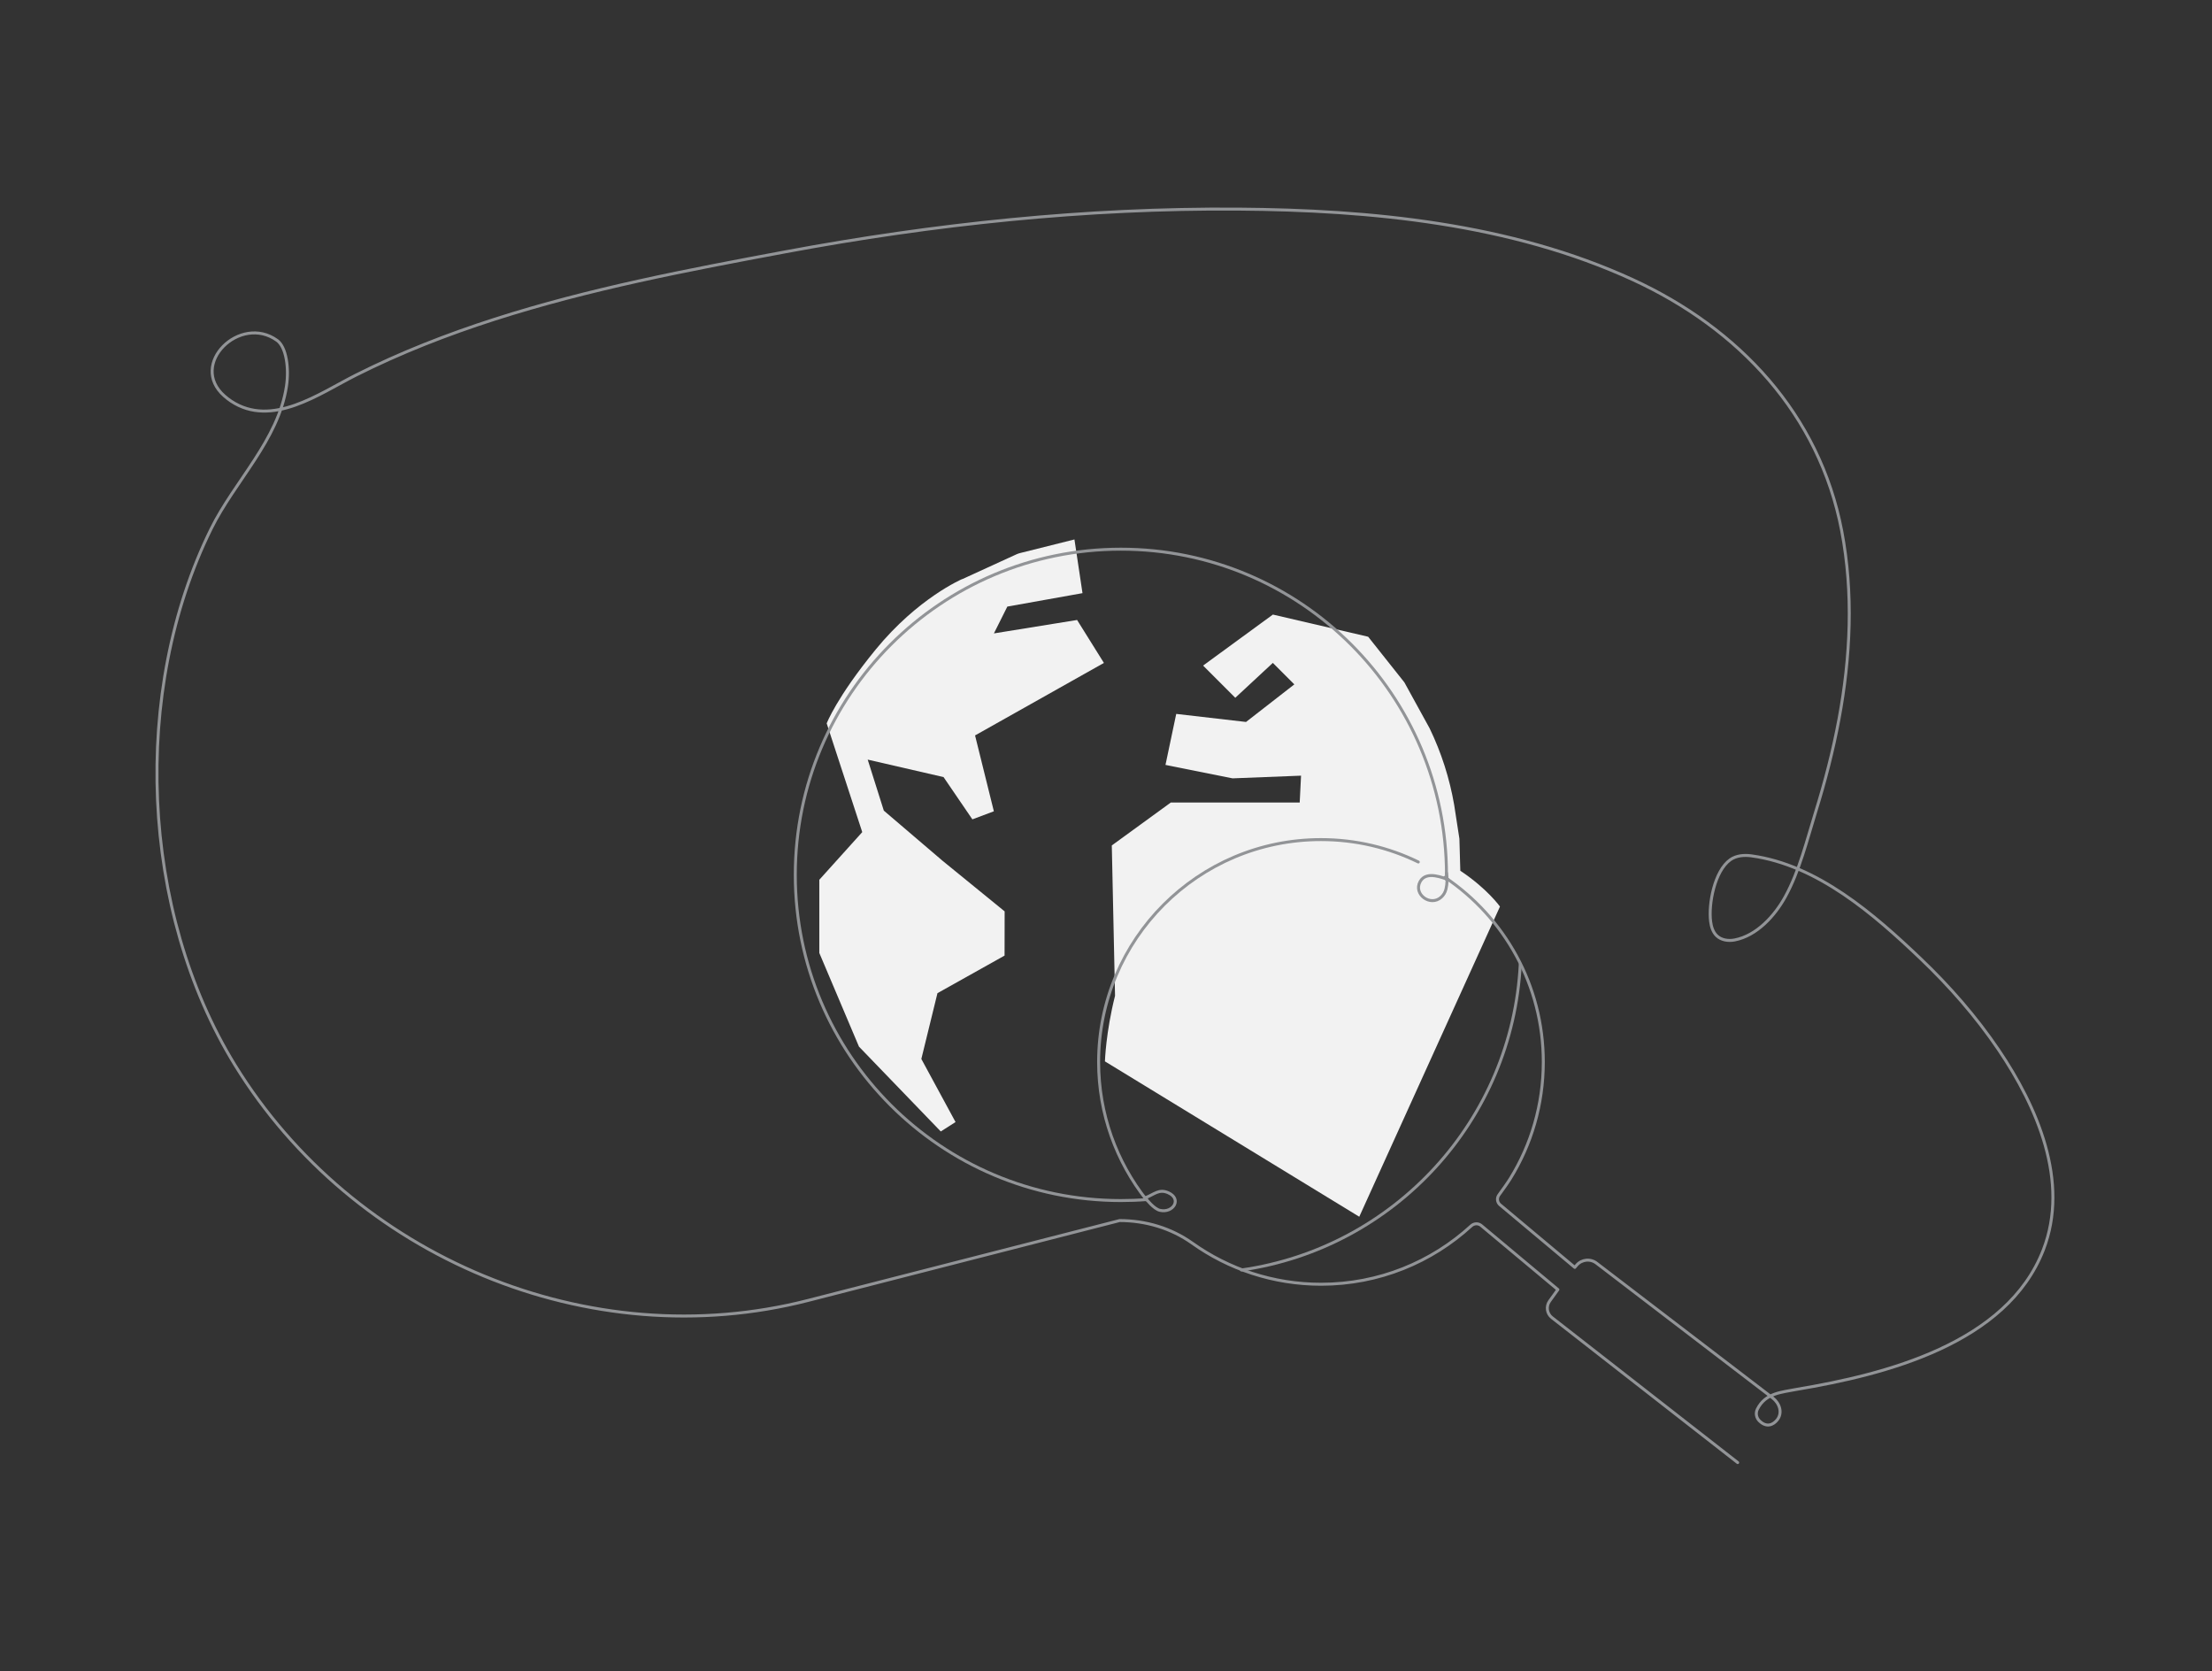 <?xml version="1.0" encoding="UTF-8"?>
<svg id="Layer_1" data-name="Layer 1" xmlns="http://www.w3.org/2000/svg" viewBox="0 0 560 423">
  <rect x="0" y="0" width="560" height="423" fill="#333333" stroke="none"/>
  <defs>
    <style>
      .cls-1 {
        fill: #f2f2f2;
      }

      .cls-2 {
        fill: none;
        stroke: #929497;
        stroke-linecap: round;
        stroke-linejoin: round;
        stroke-width: .75px;
      }
    </style>
  </defs>
  <g>
    <path class="cls-1" d="M243.6,146.55s-11.21,4.76-21.91,17.84c-9.91,12.11-12.4,18.69-12.4,18.69l9,27.52-10.87,12.06v18.52l10.04,23.71,20.71,21.47,3.74-2.38-8.66-15.97,4.08-16.65,16.99-9.51.02-11.19-15.75-12.83-14.84-12.67-4.08-12.91,19.2,4.42,7.3,10.7,5.44-2.04-4.76-19.2,32.62-18.35-6.79-10.87-21.06,3.4,3.4-6.79,19.03-3.4-2.04-13.59-13.79,3.45c-.32.08-.63.19-.93.33l-13.65,6.25Z"/>
    <path class="cls-1" d="M369.7,220.37l-.23-8.09-1.32-8.55c-1.16-6.73-3.25-13.26-6.22-19.4l-6.39-11.63-9.17-11.55-24.12-5.61-17.67,12.91,8.15,8.15,9.51-8.83,5.44,5.44-12.23,9.51-17.67-2.04-2.72,12.91,16.99,3.4,17.33-.68-.34,6.79h-32.62l-14.95,10.87.82,38.05c-2.33,9.21-2.56,16.6-2.56,16.6l64.39,39.32,35.62-78.5s-3.22-4.54-10.05-9.07Z"/>
  </g>
  <path class="cls-2" d="M384.88,243.99c-1.96,39.46-31.79,71.9-70.6,77.43"/>
  <path class="cls-2" d="M290.27,303.6c-2.14.17-4.31.25-6.5.25-45.53,0-82.43-36.91-82.43-82.43s36.91-82.43,82.43-82.43,82.43,36.91,82.43,82.43c0,.4,0,.8,0,1.2"/>
  <path class="cls-2" d="M290.22,303.64c-7.57-9.59-12.09-21.7-12.09-34.86,0-31.09,25.2-56.29,56.29-56.29,8.84,0,17.2,2.04,24.64,5.67"/>
  <path class="cls-2" d="M289.92,303.17c.35.43,2.22,2.8,3.72,3.15,3.4.78,5.67-2.93,2.07-4.47-2.32-.99-3.48.41-5.79,1.32"/>
  <path class="cls-2" d="M366.19,220.95c.24,1.34.2,2.73-.12,4.06-.21.87-.63,1.53-1.21,2.06-2.71,2.48-7.12-.75-5.33-3.96,1.61-2.9,6-.8,7.02-.54"/>
  <path class="cls-2" d="M365.8,222.04c15.02,10.11,24.91,27.27,24.91,46.73,0,10.82-3.05,20.93-8.35,29.51-.68,1.1-1.99,2.93-2.9,4.17-.55.76-.44,1.8.25,2.43l18.97,15.88.44-.52c1.29-1.54,3.58-1.76,5.14-.49l44.5,34.03c1.8,1.38,2.58,3.81,1.16,5.58-.98,1.22-2.65,2.06-4.5.25-.8-.78-1.01-1.98-.51-2.98,2.07-4.13,6.18-4.24,10-5.01,22.36-3.75,53.17-11.5,62.39-35.29,6.7-17.3-1.62-36.3-11.34-50.66-5.69-8.4-12.43-16.09-19.77-23.09-11.74-11.18-26.07-23.67-42.76-25.97-1.86-.26-3.88-.1-5.4.99-3.98,2.85-5.53,11.2-4.96,15.64.17,1.31.58,2.66,1.53,3.58,1.16,1.12,2.94,1.38,4.52,1.08,5.63-1.07,10.2-6.13,12.83-10.91,3.6-6.54,5.51-14.4,7.71-21.5,2.39-7.71,4.42-15.53,5.9-23.47,2.93-15.7,3.7-31.93.69-47.68-5.65-29.55-26.07-51.22-52.89-63.56-30.9-14.21-66.28-17.62-99.89-17.86-38.49-.28-76.95,3.78-114.77,10.84-24.7,4.61-49.47,9.33-73.43,17.02-12.06,3.87-23.9,8.49-35.22,14.19-9.21,4.64-21.21,13.39-31.54,6.56-.6-.4-1.18-.85-1.72-1.33-9.13-8.01,4.02-20.8,13.36-14.04,2.35,1.7,3.05,7.1,2.37,11.59-2.06,13.65-13.12,24.04-19.06,36.07-20.28,41.06-17.94,96.79,6.05,135.77,29.88,48.55,89.58,73.77,145.1,59.53,0,0,78.84-20.21,78.84-20.21,6.56,0,13.03,1.91,18.37,5.71,9.2,6.55,20.46,10.41,32.62,10.41,14.66,0,28.01-5.6,38.02-14.78.69-.63,1.71-.7,2.46-.14l19.48,16.27s-2.1,2.92-2.1,2.92c-.96,1.33-.69,3.18.6,4.18l47.02,36.68"/>
</svg>